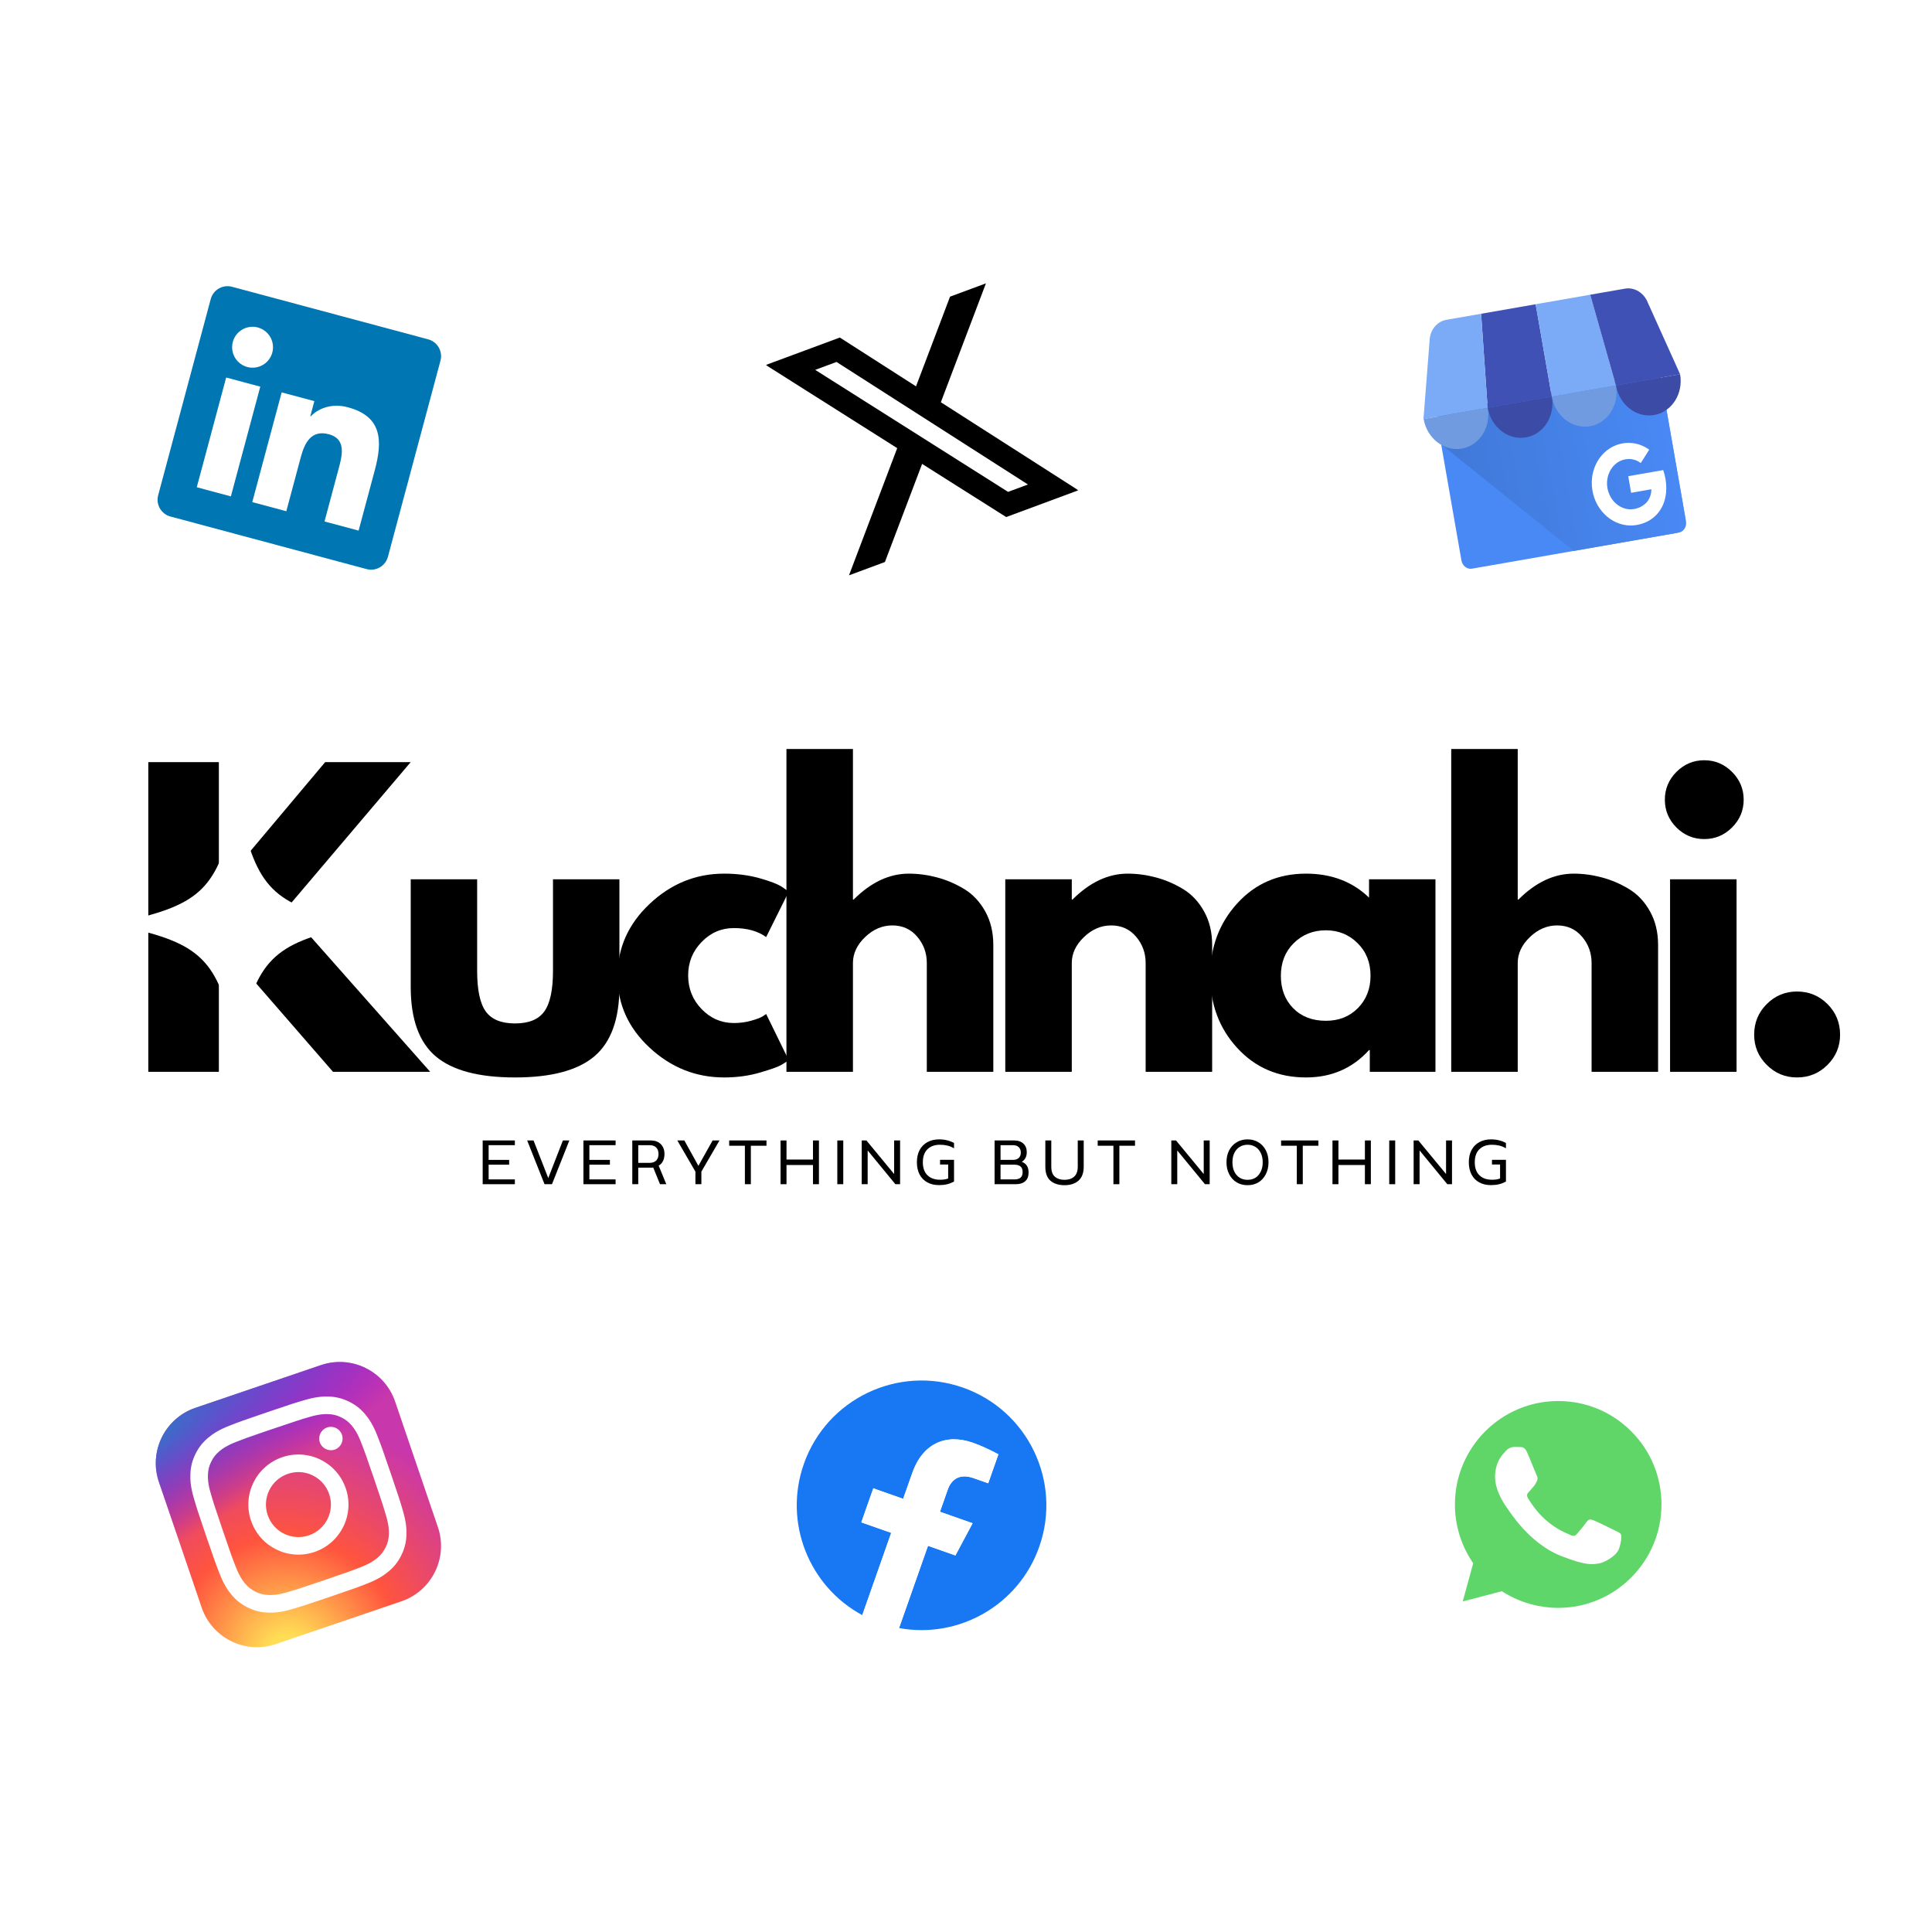 <svg width="1200" height="1200" viewBox="0 0 1200 1200" fill="none" xmlns="http://www.w3.org/2000/svg">
<rect width="1200" height="1200" fill="white"></rect>
<path d="M267.201 665.731H206.836L135.938 584.147V665.731H92.115V473.383H135.938V551.935L201.955 473.383H255.077L177.706 564.573L267.201 665.731Z" fill="black"></path>
<path d="M296.362 546.129V603.001C296.362 614.818 298.134 623.23 301.705 628.226C305.301 633.197 311.363 635.676 319.891 635.676C328.445 635.676 334.507 633.197 338.078 628.226C341.674 623.23 343.472 614.818 343.472 603.001V546.129H384.727V613.019C384.727 632.927 379.551 647.274 369.211 656.072C358.859 664.844 342.419 669.224 319.891 669.224C297.351 669.224 280.911 664.844 270.571 656.072C260.258 647.274 255.107 632.927 255.107 613.019V546.129H296.362Z" fill="black"></path>
<path d="M455.835 576.44C448.052 576.44 441.373 579.317 435.799 585.071C430.212 590.825 427.425 597.748 427.425 605.827C427.425 614.047 430.212 621.034 435.799 626.788C441.373 632.542 448.052 635.419 455.835 635.419C459.56 635.419 463.092 634.956 466.419 634.032C469.771 633.107 472.237 632.169 473.817 631.206L475.872 629.819L489.897 658.486C488.792 659.282 487.277 660.259 485.325 661.415C483.372 662.583 478.928 664.176 472.019 666.192C465.134 668.209 457.711 669.224 449.773 669.224C432.203 669.224 416.765 663.059 403.484 650.729C390.191 638.373 383.551 623.551 383.551 606.289C383.551 588.899 390.191 573.949 403.484 561.439C416.765 548.903 432.203 542.635 449.773 542.635C457.711 542.635 465.032 543.586 471.71 545.461C478.389 547.311 483.128 549.16 485.941 551.01L489.897 553.835L475.872 582.04C470.76 578.315 464.081 576.44 455.835 576.44Z" fill="black"></path>
<path d="M488.473 665.73V465.214H529.778V558.716H530.241C540.952 548.004 552.383 542.636 564.508 542.636C570.39 542.636 576.247 543.432 582.078 544.999C587.896 546.54 593.496 548.942 598.878 552.192C604.246 555.454 608.6 560.078 611.927 566.063C615.279 572.061 616.962 579.009 616.962 586.921V665.73H575.656V598.121C575.656 591.892 573.665 586.446 569.697 581.784C565.754 577.134 560.603 574.797 554.233 574.797C547.991 574.797 542.365 577.211 537.33 582.04C532.296 586.87 529.778 592.238 529.778 598.121V665.73H488.473Z" fill="black"></path>
<path d="M624.398 665.73V546.129H665.704V558.716H666.166C676.878 548.004 688.309 542.635 700.433 542.635C706.316 542.635 712.173 543.432 718.004 544.999C723.822 546.54 729.422 548.942 734.803 552.191C740.172 555.454 744.526 560.077 747.853 566.062C751.205 572.061 752.887 579.009 752.887 586.921V665.73H711.582V598.12C711.582 591.891 709.591 586.446 705.622 581.783C701.679 577.134 696.529 574.796 690.158 574.796C683.916 574.796 678.291 577.211 673.256 582.04C668.221 586.869 665.704 592.238 665.704 598.12V665.73H624.398Z" fill="black"></path>
<path d="M768.495 650.934C757.295 638.745 751.695 623.795 751.695 606.084C751.695 588.346 757.295 573.345 768.495 561.079C779.695 548.788 793.926 542.635 811.188 542.635C827.011 542.635 840.06 547.606 850.335 557.534V546.129H891.589V665.73H850.798V652.218H850.335C840.06 663.559 827.011 669.224 811.188 669.224C793.926 669.224 779.695 663.136 768.495 650.934ZM803.584 585.79C798.241 591.069 795.57 597.838 795.57 606.084C795.57 614.304 798.113 621.021 803.224 626.223C808.362 631.437 815.118 634.032 823.518 634.032C831.596 634.032 838.237 631.399 843.451 626.12C848.653 620.815 851.26 614.124 851.26 606.032C851.26 597.812 848.563 591.069 843.194 585.79C837.851 580.486 831.288 577.827 823.518 577.827C815.606 577.827 808.953 580.486 803.584 585.79Z" fill="black"></path>
<path d="M901.383 665.73V465.214H942.688V558.716H943.151C953.862 548.004 965.293 542.636 977.418 542.636C983.3 542.636 989.157 543.432 994.988 544.999C1000.81 546.54 1006.41 548.942 1011.79 552.192C1017.16 555.454 1021.51 560.078 1024.84 566.063C1028.19 572.061 1029.87 579.009 1029.87 586.921V665.73H988.566V598.121C988.566 591.892 986.575 586.446 982.607 581.784C978.664 577.134 973.513 574.797 967.143 574.797C960.901 574.797 955.275 577.211 950.24 582.04C945.206 586.87 942.688 592.238 942.688 598.121V665.73H901.383Z" fill="black"></path>
<path d="M1041.26 479.445C1046.09 474.616 1051.85 472.201 1058.53 472.201C1065.21 472.201 1070.96 474.616 1075.79 479.445C1080.62 484.274 1083.03 490.028 1083.03 496.707C1083.03 503.386 1080.62 509.14 1075.79 513.969C1070.96 518.772 1065.21 521.161 1058.53 521.161C1051.85 521.161 1046.09 518.772 1041.26 513.969C1036.46 509.14 1034.07 503.386 1034.07 496.707C1034.07 490.028 1036.46 484.274 1041.26 479.445ZM1037.31 546.13V665.731H1078.61V546.13H1037.31Z" fill="black"></path>
<path d="M1116.15 615.845C1123.57 615.845 1129.89 618.452 1135.1 623.654C1140.31 628.869 1142.91 635.201 1142.91 642.663C1142.91 649.958 1140.31 656.213 1135.1 661.415C1129.89 666.616 1123.57 669.224 1116.15 669.224C1108.81 669.224 1102.55 666.616 1097.34 661.415C1092.13 656.213 1089.54 649.958 1089.54 642.663C1089.54 635.201 1092.13 628.869 1097.34 623.654C1102.55 618.452 1108.81 615.845 1116.15 615.845Z" fill="black"></path>
<path d="M299.801 708.354H319.786V711.282H303.5V720.427H316.241V723.407H303.5V732.551H319.786V735.531H299.801V708.354Z" fill="black"></path>
<path d="M327.432 708.354H331.388L340.532 731.729L349.626 708.354H353.633L342.844 735.531H338.22L327.432 708.354Z" fill="black"></path>
<path d="M362.375 708.354H382.36V711.282H366.074V720.427H378.815V723.407H366.074V732.551H382.36V735.531H362.375V708.354Z" fill="black"></path>
<path d="M392.729 735.531V708.354H404.082C406.818 708.354 408.937 709.124 410.453 710.666C411.956 712.181 412.713 714.211 412.713 716.779C412.713 720.17 411.506 722.585 409.117 724.023L413.844 735.531H409.939L405.726 725.153C405.482 725.192 405.225 725.23 404.956 725.256C404.673 725.256 404.391 725.256 404.082 725.256H396.428V735.531H392.729ZM396.428 722.276H403.415C405.225 722.276 406.613 721.801 407.576 720.838C408.526 719.849 409.014 718.5 409.014 716.779C409.014 715.033 408.526 713.684 407.576 712.721C406.613 711.77 405.225 711.282 403.415 711.282H396.428V722.276Z" fill="black"></path>
<path d="M420.688 708.354H425.054L433.788 724.126L442.625 708.354H446.889L435.638 727.722V735.531H431.939V727.722L420.688 708.354Z" fill="black"></path>
<path d="M452.906 708.354H476.076V711.642H466.367V735.531H462.668V711.642H452.906V708.354Z" fill="black"></path>
<path d="M484.818 735.531V708.354H488.517V720.221H504.957V708.354H508.656V735.531H504.957V723.612H488.517V735.531H484.818Z" fill="black"></path>
<path d="M520.068 708.354H523.767V735.531H520.068V708.354Z" fill="black"></path>
<path d="M535.223 735.531V708.354H538.151L555.362 729.212V708.354H559.061V735.531H556.132L538.922 714.57V735.531H535.223Z" fill="black"></path>
<path d="M583.267 707.686C585.142 707.686 586.863 707.892 588.404 708.303C589.945 708.688 591.332 709.228 592.565 709.947V713.235C591.153 712.413 589.765 711.848 588.404 711.539C587.03 711.205 585.527 711.026 583.883 711.026C580.557 711.026 577.936 711.976 576.023 713.851C574.135 715.739 573.197 718.424 573.197 721.917C573.197 725.411 574.147 728.108 576.074 729.983C577.988 731.833 580.595 732.757 583.883 732.757C584.769 732.757 585.63 732.706 586.452 732.603C587.299 732.475 588.121 732.269 588.918 731.987V723.304H583.883V720.376H592.565V733.888C591.05 734.684 589.586 735.249 588.147 735.583C586.734 735.917 585.116 736.097 583.267 736.097C580.492 736.097 578.052 735.532 575.971 734.401C573.916 733.271 572.324 731.653 571.193 729.521C570.063 727.363 569.498 724.833 569.498 721.917C569.498 718.976 570.063 716.446 571.193 714.314C572.324 712.194 573.916 710.563 575.971 709.433C578.052 708.277 580.492 707.686 583.267 707.686Z" fill="black"></path>
<path d="M617.756 735.531V708.354H629.88C632.372 708.354 634.311 709.022 635.686 710.357C637.047 711.667 637.741 713.414 637.741 715.598C637.741 718.372 636.713 720.376 634.658 721.609C636.02 722.122 637.073 722.931 637.792 724.023C638.511 725.128 638.871 726.528 638.871 728.236C638.871 730.638 638.165 732.449 636.765 733.682C635.352 734.915 633.4 735.531 630.908 735.531H617.756ZM621.455 720.427H629.11C630.677 720.427 631.897 720.042 632.757 719.245C633.605 718.462 634.042 717.344 634.042 715.906C634.042 714.442 633.605 713.311 632.757 712.515C631.897 711.693 630.677 711.282 629.11 711.282H621.455V720.427ZM621.455 732.551H630.137C631.704 732.551 632.937 732.217 633.836 731.524C634.722 730.805 635.172 729.623 635.172 727.979C635.172 726.335 634.722 725.179 633.836 724.486C632.937 723.766 631.704 723.407 630.137 723.407H621.455V732.551Z" fill="black"></path>
<path d="M649.275 724.64V708.354H652.974V724.64C652.974 727.517 653.719 729.61 655.235 730.907C656.738 732.179 658.728 732.808 661.194 732.808C663.686 732.808 665.677 732.166 667.154 730.856C668.657 729.52 669.414 727.452 669.414 724.64V708.354H673.113V724.64C673.113 728.518 672.035 731.408 669.877 733.322C667.719 735.21 664.816 736.148 661.194 736.148C657.598 736.148 654.695 735.249 652.512 733.425C650.354 731.575 649.275 728.647 649.275 724.64Z" fill="black"></path>
<path d="M681.803 708.354H704.973V711.642H695.263V735.531H691.564V711.642H681.803V708.354Z" fill="black"></path>
<path d="M727.52 735.531V708.354H730.448L747.659 729.212V708.354H751.358V735.531H748.429L731.219 714.57V735.531H727.52Z" fill="black"></path>
<path d="M774.894 711.026C773.044 711.026 771.413 711.475 770.013 712.361C768.6 713.222 767.496 714.468 766.674 716.112C765.877 717.73 765.492 719.657 765.492 721.917C765.492 724.152 765.877 726.079 766.674 727.723C767.496 729.367 768.6 730.638 770.013 731.524C771.413 732.385 773.044 732.809 774.894 732.809C776.743 732.809 778.361 732.385 779.774 731.524C781.174 730.638 782.266 729.367 783.062 727.723C783.884 726.079 784.295 724.152 784.295 721.917C784.295 719.657 783.884 717.73 783.062 716.112C782.266 714.468 781.174 713.222 779.774 712.361C778.361 711.475 776.743 711.026 774.894 711.026ZM774.894 707.686C777.424 707.686 779.671 708.29 781.624 709.484C783.576 710.653 785.092 712.297 786.196 714.416C787.326 716.548 787.891 719.04 787.891 721.917C787.891 724.73 787.326 727.209 786.196 729.367C785.092 731.524 783.576 733.207 781.624 734.401C779.671 735.557 777.424 736.148 774.894 736.148C772.351 736.148 770.09 735.557 768.112 734.401C766.16 733.207 764.619 731.524 763.488 729.367C762.358 727.209 761.793 724.73 761.793 721.917C761.793 719.04 762.358 716.548 763.488 714.416C764.619 712.297 766.16 710.653 768.112 709.484C770.09 708.29 772.351 707.686 774.894 707.686Z" fill="black"></path>
<path d="M795.715 708.354H818.885V711.642H809.175V735.531H805.476V711.642H795.715V708.354Z" fill="black"></path>
<path d="M827.627 735.531V708.354H831.326V720.221H847.766V708.354H851.465V735.531H847.766V723.612H831.326V735.531H827.627Z" fill="black"></path>
<path d="M862.877 708.354H866.576V735.531H862.877V708.354Z" fill="black"></path>
<path d="M878.033 735.531V708.354H880.962L898.172 729.212V708.354H901.871V735.531H898.943L881.732 714.57V735.531H878.033Z" fill="black"></path>
<path d="M926.075 707.686C927.95 707.686 929.671 707.892 931.213 708.303C932.754 708.688 934.141 709.228 935.374 709.947V713.235C933.961 712.413 932.574 711.848 931.213 711.539C929.838 711.205 928.336 711.026 926.692 711.026C923.365 711.026 920.745 711.976 918.831 713.851C916.943 715.739 916.006 718.424 916.006 721.917C916.006 725.411 916.956 728.108 918.883 729.983C920.796 731.833 923.404 732.757 926.692 732.757C927.578 732.757 928.438 732.706 929.26 732.603C930.108 732.475 930.93 732.269 931.726 731.987V723.304H926.692V720.376H935.374V733.888C933.858 734.684 932.394 735.249 930.956 735.583C929.543 735.917 927.925 736.097 926.075 736.097C923.301 736.097 920.861 735.532 918.78 734.401C916.725 733.271 915.132 731.653 914.002 729.521C912.872 727.363 912.307 724.833 912.307 721.917C912.307 718.976 912.872 716.446 914.002 714.314C915.132 712.194 916.725 710.563 918.78 709.433C920.861 708.277 923.301 707.686 926.075 707.686Z" fill="black"></path>
<mask id="mask0_3510_185" style="mask-type:luminance" maskUnits="userSpaceOnUse" x="57" y="477" width="188" height="193">
<path d="M57 477.041H244.416V669.389H57V477.041Z" fill="white"></path>
</mask>
<g mask="url(#mask0_3510_185)">
<path d="M245.199 572.187H217.444C169.935 561.899 159.364 551.29 149.077 503.704V477.041H145.57V503.987C135.308 551.342 124.686 561.925 77.267 572.187H57.025V575.694H77.267C124.686 585.956 135.308 596.539 145.57 643.881V670.339H149.077V644.164C159.364 596.578 169.935 585.981 217.444 575.694H245.199V572.187Z" fill="white"></path>
</g>
<path d="M265.859 210.744L144.212 178.149C141.46 177.382 138.515 177.737 136.025 179.138C133.534 180.539 131.701 182.871 130.927 185.622L98.201 307.759C97.502 310.526 97.928 313.457 99.385 315.91C100.843 318.363 103.212 320.139 105.976 320.85L227.622 353.445C230.377 354.206 233.321 353.847 235.81 352.444C238.3 351.042 240.134 348.711 240.911 345.961L273.637 223.823C274.325 221.058 273.894 218.133 272.438 215.684C270.981 213.235 268.617 211.46 265.859 210.744Z" fill="#0076B2"></path>
<path d="M140.478 234.478L161.661 240.154L143.398 308.311L122.216 302.635L140.478 234.478ZM160.164 203.397C162.594 204.048 164.776 205.405 166.434 207.296C168.092 209.188 169.152 211.528 169.48 214.022C169.808 216.516 169.388 219.051 168.275 221.306C167.162 223.562 165.405 225.436 163.226 226.693C161.047 227.95 158.544 228.532 156.034 228.366C153.525 228.2 151.12 227.293 149.126 225.76C147.132 224.228 145.637 222.138 144.83 219.756C144.024 217.373 143.942 214.805 144.595 212.376C145.47 209.122 147.602 206.348 150.521 204.664C153.441 202.981 156.909 202.525 160.164 203.397ZM174.949 243.714L195.254 249.155L192.747 258.513L193.027 258.588C197.294 253.989 205.708 250.189 216.013 252.95C237.478 258.651 237.672 273.835 232.767 292.14L222.737 329.57L201.555 323.894L210.44 290.734C212.555 282.838 215.139 272.636 204.272 269.725C193.406 266.813 189.251 274.927 186.857 283.863L177.834 317.538L156.686 311.871L174.949 243.714Z" fill="white"></path>
<mask id="mask1_3510_185" style="mask-type:luminance" maskUnits="userSpaceOnUse" x="473" y="166" width="200" height="200">
<path d="M473.117 219.879L618.451 166L672.331 311.334L526.997 365.214L473.117 219.879Z" fill="white"></path>
</mask>
<g mask="url(#mask1_3510_185)">
<path d="M590.093 184.259L612.381 175.997L584.376 249.834L669.807 304.524L624.961 321.15L572.743 288.141L549.636 349.075L527.327 357.345L557.27 278.35L475.646 226.7L521.634 209.651L568.957 239.964L590.093 184.259ZM626.129 305.509L638.482 300.929L519.582 224.817L506.336 229.728L626.129 305.509Z" fill="black"></path>
</g>
<path d="M894.051 269.797L907.722 348.108C908.307 351.457 911.255 353.74 914.307 353.207L1042.74 330.786C1045.79 330.254 1047.79 327.106 1047.2 323.757L1033.53 245.447L894.051 269.797Z" fill="#4989F5"></path>
<path d="M892.534 255.989C892.889 261.003 895.001 274.781 895.229 276.087L977.509 342.174L1041.12 331.068C1045.02 330.376 1047.57 326.364 1046.83 322.086L1031.07 231.804L892.534 255.989Z" fill="url(#paint0_linear_3510_185)"></path>
<path d="M923.995 253.323L963.847 246.366L953.826 188.968L919.942 194.884L923.995 253.323Z" fill="#3F51B5"></path>
<path d="M1003.7 239.409L963.847 246.366L953.826 188.968L987.711 183.053L1003.7 239.409ZM1023.51 188.014L1023.59 188.202C1023.56 188.136 1023.53 188.076 1023.51 188.014Z" fill="#7BABF7"></path>
<path d="M1023.59 188.2L1023.51 188.012C1021.13 181.884 1015.22 178.249 1009.3 179.28L987.709 183.049L1003.69 239.41L1043.55 232.452L1023.59 188.2Z" fill="#3F51B5"></path>
<path d="M887.945 211.68L887.929 211.885C887.93 211.815 887.942 211.747 887.945 211.68Z" fill="#7BABF7"></path>
<path d="M887.927 211.883L887.942 211.678C888.097 205.11 892.427 199.687 898.349 198.649L919.941 194.88L923.99 253.324L884.138 260.281L887.927 211.883Z" fill="#7BABF7"></path>
<path fill-rule="evenodd" clip-rule="evenodd" d="M924.061 253.298C926.168 265.368 918.96 276.709 907.961 278.63C896.962 280.55 886.337 272.32 884.23 260.251L924.061 253.298Z" fill="#709BE0"></path>
<path fill-rule="evenodd" clip-rule="evenodd" d="M963.889 246.345C965.996 258.415 958.788 269.756 947.789 271.677C936.79 273.597 926.166 265.369 924.059 253.298L963.889 246.345Z" fill="#3C4BA6"></path>
<path fill-rule="evenodd" clip-rule="evenodd" d="M1003.72 239.391C1005.82 251.462 998.616 262.803 987.617 264.723C976.618 266.644 965.994 258.415 963.887 246.345L1003.72 239.391Z" fill="#709BE0"></path>
<path fill-rule="evenodd" clip-rule="evenodd" d="M1043.54 232.439C1045.65 244.509 1038.44 255.851 1027.44 257.771C1016.44 259.691 1005.82 251.463 1003.71 239.392L1043.54 232.439Z" fill="#3C4BA6"></path>
<path d="M1033.97 295.125C1033.71 294.097 1033.43 293.167 1033.05 291.982L1011.33 295.774C1011.91 299.107 1012.55 302.746 1013.12 306.086L1025.7 303.889C1025.71 307.122 1024.54 310.187 1022.44 312.402C1022.44 312.402 1022.43 312.343 1022.42 312.345C1021.07 313.724 1019.47 314.769 1017.71 315.415C1015.95 316.099 1014.08 316.417 1012.19 316.35C1010.27 316.253 1008.37 315.726 1006.62 314.802C1004.04 313.427 1001.85 311.271 1000.33 308.598C1000.22 308.39 1000.1 308.179 999.993 307.964L999.988 307.939L1000.01 307.92C998.458 304.903 997.853 301.446 998.28 298.082C998.584 295.722 999.37 293.483 1000.58 291.531C1003.41 286.903 1008.43 284.473 1013.58 285.234C1015.56 285.536 1017.45 286.34 1019.12 287.582L1022.55 282.182C1023.16 281.221 1023.79 280.28 1024.36 279.297C1021.83 277.469 1019 276.194 1016.04 275.542C1010.68 274.422 1005.18 275.328 1000.46 278.108C1000.3 278.205 1000.13 278.304 999.974 278.406C994.92 281.603 991.208 286.792 989.572 292.948C988.996 295.126 988.694 297.39 988.675 299.675C988.56 313.211 998.105 324.848 1010.49 326.262C1014.53 326.721 1018.62 325.98 1022.33 324.335C1025.7 322.847 1028.64 320.419 1030.85 317.289C1033.15 313.981 1034.49 309.877 1034.85 305.703C1035.13 302.166 1034.83 298.585 1033.97 295.125Z" fill="white"></path>
<path d="M199.334 847.886L121.388 874.435C102.396 880.904 92.244 901.544 98.713 920.536L125.262 998.483C131.731 1017.47 152.371 1027.63 171.363 1021.16L249.309 994.608C268.301 988.14 278.453 967.5 271.985 948.507L245.435 870.561C238.967 851.569 218.326 841.417 199.334 847.886Z" fill="url(#paint1_radial_3510_185)"></path>
<path d="M199.334 847.886L121.388 874.435C102.396 880.904 92.244 901.544 98.713 920.536L125.262 998.483C131.731 1017.47 152.371 1027.63 171.363 1021.16L249.309 994.608C268.301 988.14 278.453 967.5 271.985 948.507L245.435 870.561C238.967 851.569 218.326 841.417 199.334 847.886Z" fill="url(#paint2_radial_3510_185)"></path>
<path d="M165.832 877.207C150.267 882.508 148.337 883.242 142.318 885.602C136.312 887.96 132.476 890.344 129.315 893.003C126.043 895.751 123.513 898.798 121.413 903.07C119.309 907.342 118.44 911.207 118.255 915.475C118.075 919.604 118.528 924.1 120.331 930.293C122.139 936.499 122.734 938.478 128.035 954.044C133.337 969.61 134.069 971.534 136.429 977.552C138.788 983.558 141.172 987.394 143.83 990.556C146.579 993.827 149.626 996.358 153.898 998.458C158.169 1000.56 162.035 1001.44 166.301 1001.62C170.43 1001.79 174.925 1001.34 181.121 999.54C187.329 997.735 189.304 997.139 204.869 991.837C220.436 986.535 222.36 985.803 228.378 983.443C234.385 981.085 238.225 978.699 241.389 976.04C244.659 973.292 247.184 970.242 249.282 965.969C251.385 961.698 252.254 957.833 252.439 953.564C252.606 949.439 252.155 944.943 250.364 938.746C248.556 932.54 247.964 930.567 242.662 915.001C237.36 899.435 236.624 897.506 234.267 891.486C231.902 885.482 229.516 881.647 226.866 878.483C224.113 875.213 221.066 872.683 216.792 870.583C212.519 868.481 208.664 867.608 204.393 867.431C200.256 867.258 195.759 867.711 189.563 869.51C183.354 871.315 181.385 871.909 165.815 877.213L165.832 877.207ZM164.209 889.286C165.734 888.764 167.438 888.187 169.35 887.535C184.654 882.323 186.486 881.76 192.622 879.976C198.297 878.328 201.649 878.229 203.936 878.326C206.965 878.453 209.294 879.045 211.983 880.369C214.672 881.692 216.564 883.179 218.516 885.499C219.988 887.25 221.956 889.964 224.114 895.466C226.446 901.414 227.124 903.208 232.334 918.504C237.544 933.8 238.102 935.635 239.886 941.77C241.533 947.445 241.633 950.796 241.536 953.082C241.408 956.11 240.813 958.439 239.489 961.127C238.167 963.816 236.685 965.706 234.363 967.657C232.613 969.132 229.895 971.097 224.394 973.256C218.446 975.589 216.652 976.266 201.348 981.479C186.044 986.691 184.21 987.25 178.075 989.033C172.399 990.678 169.048 990.778 166.759 990.682C163.731 990.554 161.397 989.963 158.708 988.64C156.019 987.318 154.128 985.835 152.175 983.514C150.703 981.763 148.736 979.048 146.578 973.547C144.245 967.598 143.572 965.802 138.359 950.497C133.146 935.191 132.586 933.368 130.803 927.232C129.155 921.557 129.056 918.206 129.152 915.919C129.28 912.89 129.873 910.556 131.196 907.867C132.52 905.177 134.006 903.285 136.327 901.333C138.079 899.857 140.795 897.892 146.296 895.732C151.502 893.692 153.526 892.922 164.204 889.272L164.209 889.286ZM203.186 886.631C199.389 887.924 197.356 892.051 198.65 895.849C199.943 899.646 204.073 901.677 207.87 900.384C211.667 899.09 213.698 894.961 212.405 891.164C211.112 887.367 206.982 885.335 203.185 886.629L203.186 886.631ZM175.329 905.087C159.075 910.624 150.385 928.291 155.921 944.546C161.458 960.8 179.123 969.484 195.377 963.948C211.632 958.411 220.319 940.752 214.783 924.497C209.246 908.243 191.582 899.551 175.328 905.088L175.329 905.087ZM178.847 915.416C189.398 911.822 200.865 917.461 204.459 928.013C208.053 938.564 202.412 950.032 191.861 953.626C181.31 957.219 169.843 951.579 166.25 941.028C162.656 930.476 168.295 919.01 178.847 915.416Z" fill="white"></path>
<path d="M645.509 960.682C659.709 920.305 638.488 876.06 598.111 861.86C557.733 847.66 513.488 868.881 499.288 909.259C486.455 945.75 502.553 985.399 535.576 1003.18L553.543 952.087L534.98 945.558L542.412 924.425L560.975 930.953L566.64 914.846C573.084 896.522 587.558 890.24 604.259 896.113C612.257 898.926 620.122 903.296 620.122 903.296L613.794 921.289L604.575 918.046C595.493 914.852 590.679 919.492 588.645 925.274L583.822 938.988L604.099 946.119L593.425 966.113L576.39 960.121L558.423 1011.21C595.303 1018.02 632.676 997.174 645.509 960.682Z" fill="#1877F2"></path>
<path d="M593.425 966.112L604.099 946.119L583.822 938.988L588.645 925.274C590.679 919.491 595.493 914.852 604.575 918.046L613.794 921.288L620.122 903.296C620.122 903.296 612.257 898.926 604.258 896.113C587.558 890.24 573.084 896.522 566.64 914.846L560.975 930.953L542.412 924.425L534.98 945.558L553.543 952.086L535.576 1003.18C539.146 1005.1 542.861 1006.74 546.687 1008.08C550.512 1009.43 554.435 1010.47 558.423 1011.21L576.39 960.121L593.425 966.112Z" fill="white"></path>
<path d="M893.307 934.43C893.304 947.573 896.733 960.407 903.254 971.719L892.684 1010.37L932.18 999.997C943.104 1005.95 955.343 1009.07 967.781 1009.07H967.814C1008.87 1009.07 1042.3 975.614 1042.31 934.488C1042.32 914.56 1034.58 895.82 1020.51 881.722C1006.45 867.624 987.742 859.857 967.811 859.848C926.746 859.848 893.325 893.305 893.308 934.43" fill="url(#paint3_linear_3510_185)"></path>
<path d="M890.648 934.405C890.644 948.022 894.196 961.314 900.949 973.031L890 1013.07L930.912 1002.32C942.185 1008.48 954.877 1011.72 967.791 1011.73H967.825C1010.36 1011.73 1044.98 977.065 1045 934.467C1045.01 913.822 1036.99 894.409 1022.42 879.806C1007.84 865.204 988.469 857.157 967.825 857.148C925.284 857.148 890.665 891.806 890.648 934.405ZM915.013 971.013L913.485 968.585C907.063 958.36 903.674 946.544 903.679 934.41C903.692 899.003 932.466 870.196 967.849 870.196C984.984 870.204 1001.09 876.893 1013.2 889.029C1025.31 901.167 1031.97 917.302 1031.97 934.462C1031.95 969.869 1003.18 998.679 967.825 998.679H967.799C956.287 998.673 944.997 995.577 935.151 989.727L932.808 988.335L908.53 994.71L915.013 971.013Z" fill="url(#paint4_linear_3510_185)"></path>
<path d="M948.535 902.107C947.091 898.891 945.57 898.827 944.197 898.77C943.072 898.722 941.786 898.725 940.501 898.725C939.215 898.725 937.125 899.21 935.359 901.141C933.591 903.074 928.609 907.745 928.609 917.246C928.609 926.747 935.52 935.929 936.483 937.219C937.447 938.506 949.823 958.627 969.423 966.367C985.713 972.8 989.028 971.52 992.563 971.198C996.099 970.876 1003.97 966.528 1005.58 962.018C1007.19 957.51 1007.19 953.645 1006.7 952.837C1006.22 952.033 1004.94 951.549 1003.01 950.584C1001.08 949.619 991.599 944.946 989.831 944.302C988.063 943.658 986.778 943.337 985.492 945.27C984.206 947.201 980.513 951.549 979.388 952.837C978.263 954.128 977.138 954.289 975.21 953.323C973.28 952.354 967.07 950.317 959.702 943.739C953.969 938.62 950.099 932.299 948.974 930.366C947.849 928.435 948.854 927.389 949.821 926.426C950.687 925.561 951.75 924.171 952.715 923.044C953.676 921.916 953.997 921.112 954.64 919.824C955.284 918.535 954.962 917.407 954.48 916.441C953.997 915.475 950.25 905.925 948.535 902.107Z" fill="white"></path>
<defs>
<linearGradient id="paint0_linear_3510_185" x1="900.301" y1="305.142" x2="1039.63" y2="280.819" gradientUnits="userSpaceOnUse">
<stop offset="0.03" stop-color="#4079D8"></stop>
<stop offset="1" stop-color="#4989F5"></stop>
</linearGradient>
<radialGradient id="paint1_radial_3510_185" cx="0" cy="0" r="1" gradientUnits="userSpaceOnUse" gradientTransform="translate(179.797 1030.9) rotate(-108.809) scale(153.617 142.875)">
<stop stop-color="#FFDD55"></stop>
<stop offset="0.1" stop-color="#FFDD55"></stop>
<stop offset="0.5" stop-color="#FF543E"></stop>
<stop offset="1" stop-color="#C837AB"></stop>
</radialGradient>
<radialGradient id="paint2_radial_3510_185" cx="0" cy="0" r="1" gradientUnits="userSpaceOnUse" gradientTransform="translate(66.023 905.088) rotate(59.872) scale(68.667 283.049)">
<stop stop-color="#3771C8"></stop>
<stop offset="0.128" stop-color="#3771C8"></stop>
<stop offset="1" stop-color="#6600FF" stop-opacity="0"></stop>
</radialGradient>
<linearGradient id="paint3_linear_3510_185" x1="8374.25" y1="15911.9" x2="8374.25" y2="859.848" gradientUnits="userSpaceOnUse">
<stop stop-color="#1FAF38"></stop>
<stop offset="1" stop-color="#60D669"></stop>
</linearGradient>
<linearGradient id="paint4_linear_3510_185" x1="8640" y1="16448.9" x2="8640" y2="857.148" gradientUnits="userSpaceOnUse">
<stop stop-color="#F9F9F9"></stop>
<stop offset="1" stop-color="white"></stop>
</linearGradient>
</defs>
</svg>
